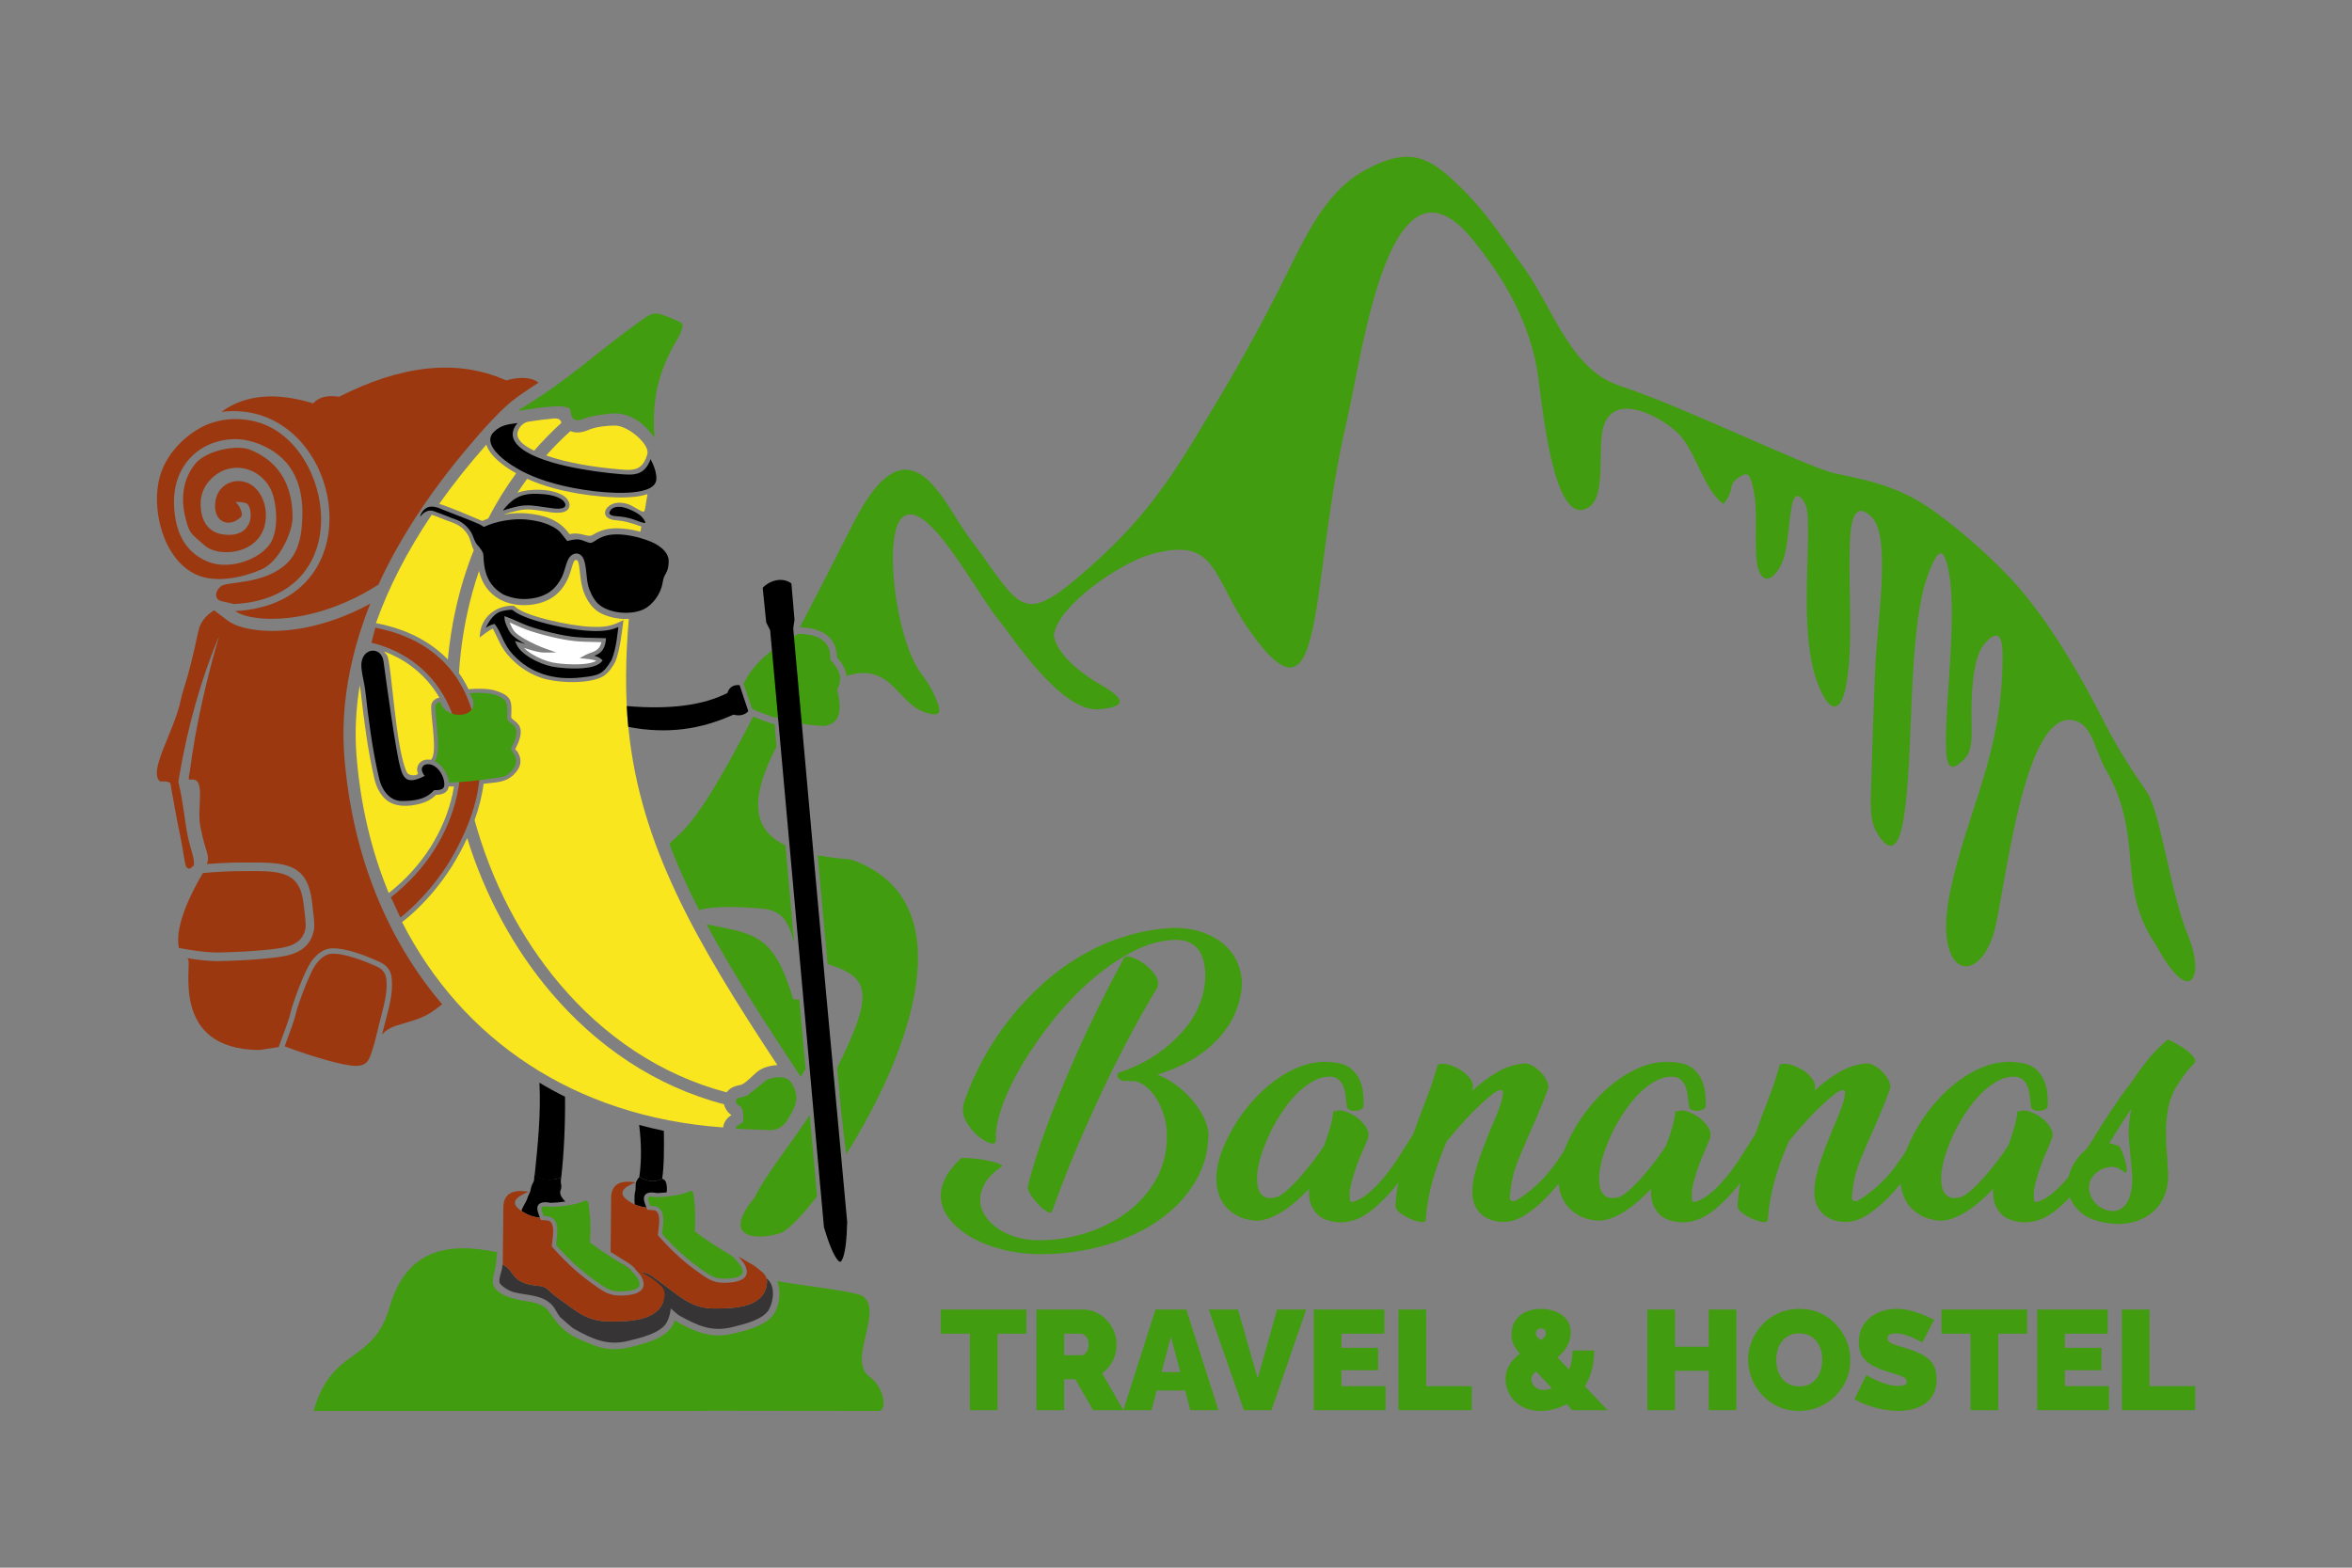 <svg width="1194" height="796" viewBox="0 0 1194 796" fill="none" xmlns="http://www.w3.org/2000/svg">
<rect x="0" y="0" width="1194" height="796" fill="#808080" stroke="none"/>
<path fill-rule="evenodd" clip-rule="evenodd" d="M394.417 650.501C408.846 652.996 434.917 655.74 438.181 658.235C448.452 666.156 430.073 690.772 441.3 698.901C449.179 704.598 450.427 716.407 446.123 716.407L358.242 716.303L358.2 716.407H159.193C168.507 683.599 189.402 692.768 197.76 663.744C206.346 633.972 227.802 630.646 252.418 635.823C252.002 638.879 251.877 642.642 251.087 645.469C250.526 647.465 249.944 649.524 250.297 651.686C251.233 657.486 261.358 659.753 266.015 660.48C270.901 661.229 275.849 662.019 278.552 665.844C281.629 670.231 284.934 674.93 289.758 677.612C289.758 678.443 302.211 683.474 303.854 683.932C310.112 685.637 314.997 685.263 321.193 683.703C327.638 682.102 338.054 679.504 341.547 672.767C341.942 672.019 342.275 671.229 342.566 670.418C346.474 672.975 352.441 675.782 356.911 676.988C362.961 678.651 367.722 678.298 373.731 676.78C379.968 675.221 390.072 672.705 393.461 666.177C395.789 661.665 396.663 655.22 394.417 650.501Z" fill="#419C10"/>
<path d="M521.073 677.175H506.395V716.032H492.361V677.175H477.6V664.929H521.073V677.175ZM526.187 716.032V664.929H549.66C552.155 664.929 554.442 665.428 556.562 666.447C558.683 667.445 560.492 668.796 562.03 670.501C563.569 672.206 564.754 674.119 565.586 676.239C566.438 678.339 566.854 680.481 566.854 682.643C566.854 684.597 566.563 686.51 566.001 688.319C565.419 690.148 564.567 691.812 563.465 693.329C562.363 694.847 561.053 696.136 559.515 697.259L570.305 716.032H554.899L545.918 700.336H540.221V716.032H526.187ZM540.221 688.111H549.078C549.66 688.111 550.2 687.903 550.741 687.466C551.261 687.03 551.697 686.406 552.072 685.595C552.425 684.764 552.612 683.786 552.612 682.643C552.612 681.437 552.404 680.439 551.988 679.649C551.593 678.859 551.074 678.256 550.471 677.819C549.889 677.383 549.286 677.175 548.724 677.175H540.221V688.111ZM586.584 664.929H602.26L618.539 716.032H604.277L601.636 706.032H587.208L584.567 716.032H570.243L586.584 664.929ZM599.183 696.677L594.422 678.672L589.682 696.677H599.183ZM628.477 664.929L638.477 699.837L648.332 664.929H663.093L645.463 716.032H631.491L613.632 664.929H628.477ZM703.406 703.808V716.032H666.981V664.929H702.741V677.175H681.014V684.369H699.58V695.741H681.014V703.808H703.406ZM709.955 716.032V664.929H723.989V703.808H747.17V716.032H709.955ZM798.19 716.032L775.445 691.666C773.428 689.525 771.828 687.695 770.622 686.177C769.416 684.66 768.584 683.246 768.064 681.915C767.565 680.585 767.316 679.15 767.316 677.57C767.316 674.826 767.96 672.497 769.249 670.543C770.559 668.609 772.347 667.112 774.613 666.094C776.9 665.075 779.458 664.576 782.285 664.576C784.78 664.576 787.171 664.992 789.458 665.823C791.724 666.655 793.616 667.944 795.092 669.732C796.589 671.499 797.337 673.828 797.337 676.718C797.337 679.046 796.818 681.188 795.778 683.121C794.759 685.075 793.325 686.843 791.537 688.464C789.728 690.065 787.691 691.541 785.383 692.872C783.844 693.766 782.472 694.577 781.246 695.367C780.019 696.136 779.063 696.905 778.397 697.674C777.732 698.465 777.399 699.317 777.399 700.252C777.399 700.918 777.586 701.666 778.002 702.539C778.418 703.413 779.083 704.161 780.019 704.785C780.955 705.429 782.181 705.741 783.72 705.741C785.3 705.741 786.963 705.325 788.647 704.473C790.352 703.641 791.953 702.394 793.408 700.71C794.863 699.026 796.048 696.947 796.942 694.452C797.816 691.957 798.273 689.046 798.273 685.741H809.271C809.23 690.959 808.419 695.512 806.839 699.379C805.238 703.226 803.138 706.427 800.539 708.943C797.92 711.459 795.03 713.33 791.87 714.556C788.689 715.783 785.508 716.407 782.285 716.407C778.356 716.407 775.05 715.596 772.347 714.016C769.665 712.415 767.649 710.398 766.297 707.945C764.967 705.471 764.301 702.934 764.301 700.336C764.301 697.591 764.925 695.18 766.193 693.142C767.461 691.105 769.042 689.337 770.913 687.82C772.784 686.302 774.613 684.992 776.381 683.911C778.439 682.643 780.081 681.666 781.308 680.959C782.535 680.273 783.429 679.608 783.969 679.025C784.53 678.443 784.801 677.757 784.801 676.967C784.801 676.156 784.572 675.553 784.115 675.138C783.657 674.722 783.054 674.514 782.285 674.514C781.765 674.514 781.287 674.618 780.892 674.846C780.476 675.096 780.165 675.387 779.977 675.761C779.79 676.156 779.686 676.593 779.686 677.113C779.686 677.716 779.894 678.256 780.31 678.755C780.705 679.254 781.391 679.899 782.368 680.709C783.325 681.541 784.614 682.809 786.235 684.556L816.111 716.032H798.19ZM881.477 664.929V716.032H867.443V696.032H850.312V716.032H836.278V664.929H850.312V683.786H867.443V664.929H881.477ZM913.286 716.407C909.398 716.407 905.864 715.658 902.704 714.203C899.544 712.727 896.82 710.772 894.533 708.298C892.267 705.824 890.5 703.038 889.273 699.941C888.067 696.864 887.444 693.641 887.444 690.335C887.444 686.926 888.088 683.703 889.398 680.626C890.687 677.549 892.496 674.805 894.824 672.372C897.153 669.961 899.918 668.048 903.099 666.655C906.301 665.262 909.793 664.576 913.577 664.576C917.465 664.576 920.979 665.304 924.16 666.759C927.32 668.235 930.043 670.21 932.289 672.705C934.534 675.2 936.281 677.986 937.507 681.084C938.734 684.181 939.337 687.362 939.337 690.626C939.337 693.995 938.713 697.196 937.445 700.273C936.156 703.35 934.368 706.095 932.039 708.506C929.711 710.939 926.966 712.852 923.785 714.265C920.625 715.679 917.133 716.407 913.286 716.407ZM901.706 690.481C901.706 692.207 901.935 693.87 902.413 695.491C902.891 697.092 903.619 698.527 904.575 699.795C905.531 701.084 906.758 702.082 908.213 702.83C909.669 703.579 911.415 703.953 913.432 703.953C915.448 703.953 917.195 703.558 918.692 702.789C920.168 702.02 921.395 700.98 922.33 699.67C923.266 698.34 923.952 696.884 924.409 695.263C924.867 693.662 925.095 692.019 925.095 690.335C925.095 688.61 924.846 686.947 924.368 685.366C923.889 683.786 923.162 682.373 922.205 681.084C921.249 679.815 920.022 678.817 918.546 678.111C917.049 677.383 915.324 677.029 913.349 677.029C911.353 677.029 909.606 677.404 908.13 678.173C906.675 678.942 905.469 679.961 904.513 681.229C903.535 682.497 902.829 683.953 902.392 685.554C901.935 687.154 901.706 688.797 901.706 690.481ZM975.845 681.707C975.845 681.707 975.429 681.458 974.618 680.98C973.787 680.502 972.726 679.961 971.375 679.358C970.024 678.755 968.568 678.215 966.988 677.736C965.408 677.258 963.849 677.029 962.31 677.029C961.104 677.029 960.127 677.217 959.358 677.591C958.589 677.965 958.194 678.63 958.194 679.524C958.194 680.377 958.589 681.063 959.358 681.603C960.127 682.102 961.208 682.581 962.622 683.017C964.036 683.433 965.741 683.973 967.695 684.576C970.876 685.533 973.6 686.635 975.907 687.861C978.215 689.109 979.982 690.689 981.23 692.602C982.477 694.535 983.101 697.092 983.101 700.273C983.101 703.329 982.56 705.866 981.458 707.945C980.336 710.024 978.86 711.666 976.988 712.914C975.117 714.141 973.038 715.035 970.73 715.575C968.423 716.116 966.073 716.407 963.662 716.407C961.229 716.407 958.672 716.136 956.011 715.637C953.35 715.138 950.772 714.432 948.277 713.558C945.782 712.664 943.495 711.625 941.437 710.419L947.466 698.111C947.466 698.111 947.965 698.402 948.921 698.984C949.878 699.546 951.146 700.211 952.726 700.918C954.306 701.645 956.073 702.29 958.027 702.872C959.961 703.433 961.915 703.725 963.89 703.725C965.429 703.725 966.489 703.537 967.092 703.142C967.695 702.747 967.986 702.248 967.986 701.604C967.986 700.606 967.466 699.837 966.406 699.275C965.346 698.735 963.974 698.194 962.269 697.716C960.564 697.196 958.672 696.614 956.614 695.949C953.641 694.951 951.187 693.828 949.275 692.56C947.362 691.292 945.948 689.795 945.033 688.048C944.119 686.302 943.661 684.202 943.661 681.728C943.661 677.965 944.555 674.826 946.322 672.289C948.09 669.774 950.439 667.84 953.35 666.53C956.239 665.241 959.379 664.576 962.726 664.576C965.221 664.576 967.633 664.867 969.961 665.47C972.29 666.073 974.473 666.801 976.51 667.674C978.569 668.526 980.336 669.337 981.874 670.106L975.845 681.707ZM1029.09 677.175H1014.41V716.032H1000.38V677.175H985.617V664.929H1029.09V677.175ZM1070.63 703.808V716.032H1034.2V664.929H1069.98V677.175H1048.24V684.369H1066.82V695.741H1048.24V703.808H1070.63ZM1077.18 716.032V664.929H1091.21V703.808H1114.39V716.032H1077.18Z" fill="#419C10"/>
<path d="M592.364 576.299C592.364 572.661 591.802 569.147 590.68 565.738C589.557 562.307 588.143 559.355 586.438 556.839C584.734 554.345 582.8 552.369 580.679 550.935C578.538 549.48 576.459 548.814 574.421 548.918C573.902 549.043 573.195 548.981 572.342 548.773C572.031 548.877 571.594 548.918 571.074 548.918C570.326 548.918 569.619 548.731 568.995 548.357C568.351 547.983 567.872 547.567 567.54 547.089C567.228 546.611 567.124 546.132 567.228 545.654C567.332 545.155 567.706 544.76 568.351 544.448C570.7 543.804 573.881 542.556 577.873 540.685C581.864 538.814 585.981 536.319 590.201 533.159C594.401 530.02 598.351 526.194 602.031 521.724C605.711 517.233 608.476 512.057 610.285 506.194C610.805 504.385 611.221 502.535 611.491 500.663C611.74 498.813 611.886 496.963 611.886 495.154C611.886 492.805 611.616 490.518 611.075 488.272C610.555 486.027 609.703 484.073 608.518 482.43C607.354 480.767 605.753 479.457 603.715 478.501C601.699 477.544 599.245 477.129 596.355 477.232C589.204 477.44 581.948 479.499 574.588 483.386C567.228 487.274 560.138 492.243 553.298 498.273C546.479 504.302 540.096 511.059 534.171 518.522C528.266 525.986 523.11 533.429 518.744 540.852C514.358 548.253 510.99 555.301 508.661 561.975C506.312 568.648 505.293 574.158 505.605 578.524C505.709 580.25 504.919 580.915 503.214 580.541C501.509 580.166 499.576 579.168 497.455 577.568C495.314 575.967 493.338 573.867 491.53 571.247C489.721 568.648 488.806 565.946 488.806 563.181C488.806 561.995 489.118 560.499 489.762 558.69C492.216 551.642 495.334 544.656 499.139 537.733C502.923 530.789 507.31 524.115 512.341 517.712C517.351 511.308 522.903 505.362 528.973 499.873C535.065 494.385 541.614 489.54 548.662 485.382C555.71 481.224 563.174 477.919 571.074 475.465C578.975 472.991 587.187 471.577 595.711 471.141H595.877C601.428 471.141 606.356 471.91 610.68 473.469C615.005 475.008 618.622 477.087 621.574 479.707C624.506 482.326 626.71 485.299 628.207 488.73C629.703 492.139 630.452 495.715 630.452 499.437C630.452 500.414 630.39 501.37 630.286 502.327C630.182 503.283 630.015 504.239 629.807 505.217C628.747 510.872 626.793 515.841 623.965 520.227C621.138 524.593 617.811 528.44 613.965 531.745C610.119 535.051 605.898 537.858 601.324 540.145C596.73 542.411 592.135 544.261 587.561 545.654C590.659 546.818 593.673 548.482 596.605 550.602C599.536 552.744 602.198 555.135 604.588 557.817C607 560.478 608.996 563.326 610.597 566.361C612.198 569.376 613.154 572.391 613.487 575.385C613.487 584.345 611.241 592.599 606.751 600.084C602.281 607.61 596.127 614.117 588.268 619.606C580.43 625.074 571.22 629.357 560.658 632.392C550.097 635.428 538.787 636.904 526.728 636.8C520.325 636.675 514.191 635.864 508.328 634.305C502.465 632.766 497.226 630.646 492.652 627.985C488.058 625.323 484.398 622.163 481.675 618.546C478.972 614.928 477.6 611.02 477.6 606.861C477.6 604.096 478.369 601.165 479.929 598.067C481.467 594.969 484.066 591.705 487.683 588.295H487.372C487.579 587.984 488.785 587.88 490.968 587.984C493.151 588.088 495.521 588.316 498.079 588.69C500.657 589.065 503.027 589.585 505.21 590.208C507.393 590.853 508.599 591.497 508.807 592.142C504.752 594.803 501.883 597.61 500.178 600.541C498.453 603.473 497.6 606.383 497.6 609.273C497.6 612.038 498.411 614.679 500.012 617.194C501.613 619.689 503.775 621.872 506.499 623.743C509.202 625.615 512.362 627.091 515.938 628.151C519.514 629.211 523.318 629.752 527.373 629.752C535.585 629.752 543.651 628.504 551.552 625.989C559.432 623.473 566.417 619.897 572.509 615.261C578.6 610.624 583.445 605.032 587.083 598.462C590.7 591.892 592.468 584.512 592.364 576.299ZM570.908 486.193C571.344 485.445 572.592 485.424 574.671 486.11C576.75 486.796 578.85 487.919 580.991 489.478C583.133 491.017 584.941 492.888 586.438 495.071C587.935 497.254 588.31 499.374 587.561 501.391C582.114 510.352 576.896 519.645 571.864 529.25C566.854 538.835 562.072 548.523 557.54 558.295C553.007 568.046 548.766 577.713 544.816 587.256C540.866 596.799 537.29 606.071 534.088 615.032C533.672 615.885 532.757 615.905 531.385 615.094C529.992 614.304 528.558 613.099 527.061 611.498C525.564 609.897 524.254 608.234 523.131 606.466C522.009 604.699 521.572 603.285 521.78 602.225C523.173 596.778 524.898 590.894 526.977 584.532C529.057 578.191 531.427 571.621 534.088 564.844C536.77 558.066 539.597 551.164 542.591 544.116C545.564 537.088 548.662 530.165 551.864 523.408C555.065 516.631 558.267 510.082 561.469 503.803C564.671 497.503 567.768 491.62 570.742 486.193H570.908ZM692.221 561.58C692.221 562.307 691.763 562.91 690.869 563.326C689.954 563.763 688.977 563.991 687.896 564.054C686.836 564.095 685.879 563.908 685.027 563.492C684.175 563.056 683.738 562.432 683.738 561.58C683.738 561.143 683.696 560.748 683.572 560.374C683.468 560 683.426 559.605 683.426 559.168C683.322 558.004 683.156 556.694 682.948 555.239C682.719 553.804 682.345 552.473 681.825 551.247C681.285 550.02 680.515 548.981 679.497 548.128C678.478 547.276 677.189 546.798 675.588 546.694C672.802 546.569 670.12 547.193 667.501 548.523C664.881 549.854 662.345 551.642 659.891 553.887C657.438 556.133 655.151 558.69 653.01 561.58C650.889 564.449 648.935 567.463 647.168 570.603C645.421 573.763 643.883 576.902 642.614 580.062C641.325 583.202 640.307 586.112 639.579 588.774C639.246 590.063 638.934 591.56 638.602 593.264C638.29 594.969 638.124 596.674 638.124 598.379C638.124 599.876 638.269 601.29 638.519 602.62C638.789 603.951 639.309 605.094 640.057 606.071C640.806 607.028 641.762 607.693 642.926 608.067C644.111 608.442 645.65 608.4 647.563 607.984C649.059 607.672 650.931 606.508 653.176 604.533C655.421 602.558 657.708 600.25 660.058 597.589C662.407 594.907 664.673 592.142 666.856 589.252C669.039 586.383 670.827 583.826 672.22 581.58C673.384 578.482 674.403 575.447 675.256 572.453C676.108 569.459 676.648 566.736 676.856 564.282H677.979C679.268 563.659 680.931 563.68 683.01 564.366C685.11 565.072 687.085 566.112 688.936 567.484C690.807 568.877 692.325 570.499 693.51 572.37C694.674 574.241 695.007 576.071 694.466 577.9C694.258 578.524 693.967 579.252 693.593 580.062C693.218 580.852 692.865 581.684 692.553 582.537C691.68 584.449 690.828 586.487 689.975 588.607C689.123 590.749 688.354 592.89 687.667 595.011C686.961 597.152 686.378 599.211 685.9 601.186C685.422 603.161 685.173 604.886 685.173 606.383C685.173 608.629 685.339 609.897 685.672 610.23H687.106C689.975 609.273 692.761 607.61 695.422 605.261C698.083 602.911 700.662 600.229 703.115 597.173C705.568 594.138 707.876 590.915 710.08 587.505C712.263 584.075 714.321 580.832 716.234 577.734C716.774 576.985 717.211 576.258 717.585 575.572C717.959 574.886 718.375 574.158 718.791 573.409C719.103 572.89 719.747 572.578 720.704 572.536C721.681 572.474 722.616 572.619 723.51 572.931C724.425 573.243 725.132 573.68 725.673 574.22C726.213 574.74 726.255 575.385 725.839 576.133C725.194 577.089 724.571 578.087 723.989 579.085C723.406 580.104 722.803 581.144 722.159 582.225C718.853 587.651 715.215 593.119 711.265 598.628C707.314 604.117 702.741 609.107 697.501 613.577C696.753 614.221 695.797 614.97 694.632 615.822C693.447 616.675 692.117 617.485 690.62 618.234C689.123 618.982 687.46 619.585 685.588 620.063C683.717 620.542 681.659 620.729 679.414 620.625C674.195 620.209 670.411 618.608 668.062 615.822C665.713 613.057 664.528 609.751 664.528 605.905V603.66C662.511 605.801 660.411 607.818 658.207 609.751C656.024 611.664 653.779 613.369 651.492 614.866C649.205 616.363 646.876 617.569 644.527 618.463C642.178 619.377 639.828 619.835 637.479 619.835C633.654 619.502 630.41 618.608 627.812 617.111C625.192 615.614 623.134 613.889 621.637 611.914C620.14 609.938 619.079 607.797 618.435 605.51C617.811 603.202 617.479 600.999 617.479 598.857C617.479 598.005 617.499 597.152 617.562 596.3C617.624 595.447 617.687 594.699 617.811 594.054C618.227 590.645 619.267 586.903 620.93 582.848C622.572 578.794 624.651 574.74 627.167 570.686C629.683 566.632 632.614 562.723 635.961 558.939C639.33 555.135 642.989 551.787 646.939 548.856C650.889 545.904 655.006 543.554 659.33 541.808C663.654 540.041 668.104 539.167 672.698 539.167C675.588 539.167 678.291 539.479 680.869 540.124C683.197 540.768 685.152 541.829 686.711 543.326C688.25 544.822 689.455 546.548 690.308 548.523C691.16 550.498 691.722 552.598 691.992 554.844C692.241 557.089 692.325 559.334 692.221 561.58ZM798.98 590.063C797.483 592.412 795.446 595.323 792.888 598.774C790.331 602.246 787.462 605.572 784.26 608.774C781.059 611.976 777.67 614.741 774.094 617.028C770.518 619.315 766.921 620.458 763.283 620.458C761.162 620.458 759.124 620.147 757.212 619.502C755.278 618.858 753.573 617.901 752.076 616.633C750.58 615.344 749.415 613.702 748.563 611.664C747.71 609.627 747.336 607.236 747.44 604.47C747.544 601.789 747.918 599.127 748.563 596.466C749.207 593.784 750.06 590.936 751.12 587.9C752.18 584.865 753.449 581.518 754.883 577.9C756.318 574.262 758.002 570.208 759.915 565.738C760.788 563.596 761.495 561.6 762.077 559.729C762.68 557.858 762.971 556.174 762.971 554.677C762.971 553.617 762.305 553.263 760.975 553.638C759.623 554.012 757.42 555.592 754.322 558.378C750.58 561.684 747.17 565.01 744.072 568.378C740.995 571.725 737.793 575.447 734.467 579.501C731.702 585.78 729.352 592.246 727.44 598.857C725.506 605.468 724.28 612.309 723.76 619.336C723.656 620.313 722.803 620.687 721.203 620.458C719.602 620.251 717.876 619.752 716.067 618.941C714.259 618.151 712.554 617.153 710.953 615.988C709.352 614.803 708.5 613.702 708.396 612.62C708.811 604.616 710.329 596.695 712.949 588.857C715.568 581.019 718.375 573.098 721.348 565.093C722.845 561.351 724.321 557.505 725.756 553.575C727.19 549.625 728.562 545.301 729.831 540.602C731.12 539.957 732.887 539.937 735.111 540.519C737.357 541.101 739.498 542.037 741.515 543.326C743.552 544.594 745.195 546.153 746.484 547.962C747.752 549.771 748.085 551.6 747.44 553.409H747.607C747.607 553.617 747.544 553.783 747.44 553.887C751.39 550.145 755.611 546.985 760.081 544.365C764.572 541.745 769.27 540.29 774.177 539.957C775.445 539.957 776.838 540.415 778.335 541.33C779.832 542.224 781.183 543.346 782.41 544.677C783.637 546.028 784.593 547.442 785.3 548.918C785.986 550.415 786.173 551.746 785.861 552.931C784.032 557.837 782.202 562.453 780.331 566.777C778.46 571.102 776.838 574.802 775.445 577.9C774.281 580.665 773.179 583.223 772.16 585.572C771.162 587.921 770.247 590.25 769.457 592.537C768.647 594.824 768.002 597.215 767.524 599.668C767.046 602.121 766.692 604.845 766.484 607.818C766.38 608.358 766.505 608.899 766.879 609.419C767.254 609.959 768.023 610.063 769.208 609.751C771.973 608.358 775.445 605.822 779.603 602.142C783.761 598.462 787.982 593.41 792.244 587.027C794.281 584.033 796.194 580.998 798.024 577.9L800.581 573.409C800.893 572.89 801.516 572.578 802.41 572.536C803.325 572.474 804.198 572.619 805.051 572.931C805.903 573.243 806.61 573.68 807.13 574.22C807.67 574.74 807.733 575.385 807.296 576.133L798.98 590.063ZM865.884 561.58C865.884 562.307 865.426 562.91 864.512 563.326C863.597 563.763 862.62 563.991 861.559 564.054C860.478 564.095 859.522 563.908 858.67 563.492C857.817 563.056 857.401 562.432 857.401 561.58C857.401 561.143 857.339 560.748 857.235 560.374C857.131 560 857.069 559.605 857.069 559.168C856.965 558.004 856.798 556.694 856.591 555.239C856.383 553.804 856.008 552.473 855.468 551.247C854.948 550.02 854.158 548.981 853.16 548.128C852.141 547.276 850.832 546.798 849.231 546.694C846.466 546.569 843.763 547.193 841.143 548.523C838.523 549.854 836.008 551.642 833.555 553.887C831.081 556.133 828.794 558.69 826.673 561.58C824.531 564.449 822.577 567.463 820.831 570.603C819.064 573.763 817.546 576.902 816.257 580.062C814.989 583.202 813.97 586.112 813.221 588.774C812.91 590.063 812.577 591.56 812.265 593.264C811.932 594.969 811.787 596.674 811.787 598.379C811.787 599.876 811.912 601.29 812.182 602.62C812.452 603.951 812.951 605.094 813.7 606.071C814.448 607.028 815.404 607.693 816.589 608.067C817.754 608.442 819.292 608.4 821.226 607.984C822.723 607.672 824.573 606.508 826.818 604.533C829.064 602.558 831.351 600.25 833.7 597.589C836.049 594.907 838.316 592.142 840.499 589.252C842.702 586.383 844.49 583.826 845.863 581.58C847.048 578.482 848.046 575.447 848.919 572.453C849.771 569.459 850.291 566.736 850.52 564.282H851.622C852.911 563.659 854.595 563.68 856.674 564.366C858.753 565.072 860.728 566.112 862.599 567.484C864.47 568.877 865.988 570.499 867.152 572.37C868.337 574.241 868.649 576.071 868.108 577.9C867.901 578.524 867.609 579.252 867.235 580.062C866.861 580.852 866.508 581.684 866.196 582.537C865.343 584.449 864.491 586.487 863.638 588.607C862.786 590.749 862.017 592.89 861.31 595.011C860.624 597.152 860.042 599.211 859.543 601.186C859.065 603.161 858.836 604.886 858.836 606.383C858.836 608.629 859.002 609.897 859.314 610.23H860.749C863.638 609.273 866.404 607.61 869.086 605.261C871.747 602.911 874.304 600.229 876.757 597.173C879.211 594.138 881.539 590.915 883.722 587.505C885.905 584.075 887.963 580.832 889.876 577.734C890.417 576.985 890.874 576.258 891.248 575.572C891.622 574.886 892.018 574.158 892.433 573.409C892.766 572.89 893.41 572.578 894.367 572.536C895.323 572.474 896.259 572.619 897.174 572.931C898.068 573.243 898.795 573.68 899.315 574.22C899.856 574.74 899.918 575.385 899.481 576.133C898.837 577.089 898.234 578.087 897.652 579.085C897.049 580.104 896.446 581.144 895.801 582.225C892.496 587.651 888.857 593.119 884.928 598.628C880.978 604.117 876.383 609.107 871.165 613.577C870.416 614.221 869.439 614.97 868.275 615.822C867.111 616.675 865.759 617.485 864.283 618.234C862.786 618.982 861.102 619.585 859.231 620.063C857.36 620.542 855.301 620.729 853.077 620.625C847.838 620.209 844.054 618.608 841.704 615.822C839.355 613.057 838.191 609.751 838.191 605.905V603.66C836.153 605.801 834.054 607.818 831.871 609.751C829.688 611.664 827.442 613.369 825.134 614.866C822.847 616.363 820.519 617.569 818.19 618.463C815.841 619.377 813.492 619.835 811.142 619.835C807.296 619.502 804.074 618.608 801.454 617.111C798.834 615.614 796.797 613.889 795.3 611.914C793.803 609.938 792.743 607.797 792.098 605.51C791.454 603.202 791.142 600.999 791.142 598.857C791.142 598.005 791.163 597.152 791.204 596.3C791.267 595.447 791.35 594.699 791.454 594.054C791.87 590.645 792.909 586.903 794.572 582.848C796.236 578.794 798.315 574.74 800.809 570.686C803.325 566.632 806.257 562.723 809.625 558.939C812.972 555.135 816.631 551.787 820.581 548.856C824.531 545.904 828.669 543.554 832.993 541.808C837.297 540.041 841.767 539.167 846.341 539.167C849.231 539.167 851.954 539.479 854.511 540.124C856.861 540.768 858.815 541.829 860.354 543.326C861.892 544.822 863.098 546.548 863.95 548.523C864.803 550.498 865.364 552.598 865.634 554.844C865.905 557.089 865.988 559.334 865.884 561.58ZM972.622 590.063C971.126 592.412 969.109 595.323 966.552 598.774C963.974 602.246 961.104 605.572 957.903 608.774C954.701 611.976 951.312 614.741 947.736 617.028C944.16 619.315 940.563 620.458 936.925 620.458C934.804 620.458 932.767 620.147 930.854 619.502C928.942 618.858 927.216 617.901 925.74 616.633C924.243 615.344 923.058 613.702 922.205 611.664C921.353 609.627 920.979 607.236 921.083 604.47C921.207 601.789 921.561 599.127 922.205 596.466C922.85 593.784 923.702 590.936 924.763 587.9C925.844 584.865 927.091 581.518 928.526 577.9C929.981 574.262 931.644 570.208 933.578 565.738C934.43 563.596 935.158 561.6 935.74 559.729C936.322 557.858 936.613 556.174 936.613 554.677C936.613 553.617 935.948 553.263 934.617 553.638C933.287 554.012 931.062 555.592 927.964 558.378C924.243 561.684 920.833 565.01 917.735 568.378C914.638 571.725 911.436 575.447 908.13 579.501C905.344 585.78 902.995 592.246 901.082 598.857C899.169 605.468 897.943 612.309 897.402 619.336C897.298 620.313 896.446 620.687 894.845 620.458C893.244 620.251 891.539 619.752 889.731 618.941C887.901 618.151 886.196 617.153 884.595 615.988C882.994 614.803 882.142 613.702 882.038 612.62C882.475 604.616 883.992 596.695 886.591 588.857C889.211 581.019 892.018 573.098 895.011 565.093C896.487 561.351 897.964 557.505 899.398 553.575C900.854 549.625 902.205 545.301 903.494 540.602C904.762 539.957 906.529 539.937 908.775 540.519C910.999 541.101 913.141 542.037 915.178 543.326C917.195 544.594 918.858 546.153 920.126 547.962C921.415 549.771 921.727 551.6 921.083 553.409H921.249C921.249 553.617 921.207 553.783 921.083 553.887C925.033 550.145 929.253 546.985 933.744 544.365C938.214 541.745 942.913 540.29 947.819 539.957C949.108 539.957 950.481 540.415 951.977 541.33C953.474 542.224 954.826 543.346 956.052 544.677C957.279 546.028 958.256 547.442 958.942 548.918C959.628 550.415 959.815 551.746 959.504 552.931C957.695 557.837 955.844 562.453 953.973 566.777C952.123 571.102 950.481 574.802 949.108 577.9C947.923 580.665 946.821 583.223 945.823 585.572C944.805 587.921 943.89 590.25 943.1 592.537C942.289 594.824 941.665 597.215 941.166 599.668C940.688 602.121 940.356 604.845 940.127 607.818C940.023 608.358 940.168 608.899 940.543 609.419C940.917 609.959 941.686 610.063 942.85 609.751C945.636 608.358 949.108 605.822 953.266 602.142C957.425 598.462 961.645 593.41 965.907 587.027C967.924 584.033 969.857 580.998 971.666 577.9L974.223 573.409C974.556 572.89 975.159 572.578 976.074 572.536C976.968 572.474 977.862 572.619 978.714 572.931C979.566 573.243 980.253 573.68 980.793 574.22C981.313 574.74 981.375 575.385 980.939 576.133L972.622 590.063ZM1039.53 561.58C1039.53 562.307 1039.07 562.91 1038.15 563.326C1037.26 563.763 1036.26 563.991 1035.2 564.054C1034.14 564.095 1033.19 563.908 1032.31 563.492C1031.46 563.056 1031.04 562.432 1031.04 561.58C1031.04 561.143 1030.98 560.748 1030.88 560.374C1030.77 560 1030.73 559.605 1030.73 559.168C1030.61 558.004 1030.46 556.694 1030.23 555.239C1030.03 553.804 1029.65 552.473 1029.13 551.247C1028.59 550.02 1027.82 548.981 1026.8 548.128C1025.78 547.276 1024.47 546.798 1022.87 546.694C1020.11 546.569 1017.41 547.193 1014.81 548.523C1012.19 549.854 1009.65 551.642 1007.2 553.887C1004.74 556.133 1002.46 558.69 1000.32 561.58C998.174 564.449 996.24 567.463 994.473 570.603C992.706 573.763 991.188 576.902 989.899 580.062C988.631 583.202 987.612 586.112 986.864 588.774C986.552 590.063 986.219 591.56 985.908 593.264C985.596 594.969 985.429 596.674 985.429 598.379C985.429 599.876 985.554 601.29 985.824 602.62C986.095 603.951 986.594 605.094 987.342 606.071C988.091 607.028 989.047 607.693 990.232 608.067C991.396 608.442 992.956 608.4 994.868 607.984C996.365 607.672 998.236 606.508 1000.48 604.533C1002.71 602.558 1005.01 600.25 1007.36 597.589C1009.69 594.907 1011.98 592.142 1014.16 589.252C1016.34 586.383 1018.13 583.826 1019.53 581.58C1020.69 578.482 1021.71 575.447 1022.56 572.453C1023.41 569.459 1023.95 566.736 1024.16 564.282H1025.28C1026.55 563.659 1028.24 563.68 1030.32 564.366C1032.4 565.072 1034.37 566.112 1036.24 567.484C1038.11 568.877 1039.63 570.499 1040.79 572.37C1041.98 574.241 1042.29 576.071 1041.77 577.9C1041.54 578.524 1041.25 579.252 1040.88 580.062C1040.5 580.852 1040.17 581.684 1039.84 582.537C1038.99 584.449 1038.13 586.487 1037.28 588.607C1036.43 590.749 1035.66 592.89 1034.97 595.011C1034.27 597.152 1033.68 599.211 1033.21 601.186C1032.73 603.161 1032.48 604.886 1032.48 606.383C1032.48 608.629 1032.64 609.897 1032.96 610.23H1034.41C1037.28 609.273 1040.07 607.61 1042.73 605.261C1045.39 602.911 1047.95 600.229 1050.4 597.173C1052.85 594.138 1055.18 590.915 1057.36 587.505C1059.55 584.075 1061.61 580.832 1063.54 577.734C1064.06 576.985 1064.52 576.258 1064.89 575.572C1065.27 574.886 1065.66 574.158 1066.1 573.409C1066.41 572.89 1067.05 572.578 1068.01 572.536C1068.97 572.474 1069.9 572.619 1070.82 572.931C1071.71 573.243 1072.44 573.68 1072.98 574.22C1073.5 574.74 1073.56 575.385 1073.12 576.133C1072.5 577.089 1071.88 578.087 1071.29 579.085C1070.71 580.104 1070.09 581.144 1069.44 582.225C1066.14 587.651 1062.52 593.119 1058.57 598.628C1054.62 604.117 1050.03 609.107 1044.81 613.577C1044.06 614.221 1043.1 614.97 1041.92 615.822C1040.75 616.675 1039.42 617.485 1037.93 618.234C1036.43 618.982 1034.74 619.585 1032.87 620.063C1031.02 620.542 1028.96 620.729 1026.72 620.625C1021.5 620.209 1017.7 618.608 1015.35 615.822C1013.02 613.057 1011.83 609.751 1011.83 605.905V603.66C1009.82 605.801 1007.7 607.818 1005.51 609.751C1003.33 611.664 1001.08 613.369 998.798 614.866C996.49 616.363 994.182 617.569 991.833 618.463C989.484 619.377 987.134 619.835 984.785 619.835C980.939 619.502 977.716 618.608 975.096 617.111C972.498 615.614 970.439 613.889 968.942 611.914C967.446 609.938 966.385 607.797 965.741 605.51C965.096 603.202 964.784 600.999 964.784 598.857C964.784 598.005 964.805 597.152 964.868 596.3C964.909 595.447 964.992 594.699 965.096 594.054C965.533 590.645 966.572 586.903 968.215 582.848C969.878 578.794 971.957 574.74 974.473 570.686C976.968 566.632 979.899 562.723 983.267 558.939C986.635 555.135 990.274 551.787 994.224 548.856C998.174 545.904 1002.31 543.554 1006.64 541.808C1010.96 540.041 1015.41 539.167 1020 539.167C1022.87 539.167 1025.6 539.479 1028.15 540.124C1030.5 540.768 1032.46 541.829 1034 543.326C1035.56 544.822 1036.74 546.548 1037.61 548.523C1038.47 550.498 1039.03 552.598 1039.28 554.844C1039.55 557.089 1039.63 559.334 1039.53 561.58ZM1049.61 601.892C1049.61 598.483 1050.52 595.094 1052.33 591.747C1054.14 588.379 1056.43 585.634 1059.21 583.493C1059.86 582.433 1060.57 581.331 1061.38 580.208C1062.17 579.085 1062.83 578.004 1063.37 576.944C1066.14 572.453 1069.01 568.004 1071.94 563.576C1074.87 559.147 1078.05 554.677 1081.46 550.207C1082.11 549.355 1082.69 548.544 1083.21 547.796C1083.75 547.068 1084.29 546.257 1084.81 545.405C1086.53 542.951 1088.51 540.332 1090.73 537.567C1092.98 534.781 1096.24 531.537 1100.51 527.795C1101.77 528.336 1103.37 529.126 1105.31 530.207C1107.22 531.267 1108.97 532.411 1110.51 533.637C1112.04 534.864 1113.21 536.09 1113.96 537.317C1114.68 538.544 1114.54 539.542 1113.46 540.29H1113.62C1112.13 541.662 1110.98 542.889 1110.19 543.97C1109.38 545.03 1108.41 546.423 1107.22 548.128L1105.31 550.997C1103.06 554.532 1101.54 558.316 1100.73 562.37C1099.94 566.424 1099.55 570.54 1099.55 574.699C1099.55 576.819 1099.59 578.961 1099.69 581.102C1099.82 583.223 1099.96 585.364 1100.17 587.505L1100.67 596.134C1100.78 599.98 1100.17 603.535 1098.9 606.778C1097.62 610.042 1095.74 612.787 1093.29 615.032C1090.84 617.257 1087.91 618.941 1084.5 620.063C1081.09 621.186 1077.41 621.643 1073.46 621.436C1065.24 620.791 1059.21 618.567 1055.37 614.783C1051.52 610.999 1049.61 606.695 1049.61 601.892ZM1080.65 574.844C1080.65 572.931 1080.75 570.977 1080.98 569.002C1081.19 567.048 1081.56 564.989 1082.11 562.848C1080.61 564.989 1079.11 567.235 1077.61 569.563C1076.12 571.913 1074.68 574.22 1073.29 576.445L1070.73 580.457C1072.54 580.769 1074.25 581.31 1075.85 582.058C1076.18 582.37 1076.6 583.181 1077.14 584.449C1077.68 585.738 1078.18 587.131 1078.65 588.607C1079.13 590.104 1079.46 591.518 1079.61 592.849C1079.78 594.2 1079.59 595.136 1079.05 595.655C1076.49 593.535 1074.25 592.454 1072.33 592.454C1070.94 592.454 1069.53 592.724 1068.09 593.264C1066.66 593.784 1065.37 594.512 1064.25 595.427C1063.12 596.321 1062.23 597.423 1061.52 598.691C1060.84 599.98 1060.48 601.414 1060.48 603.015C1060.48 603.992 1060.63 604.949 1060.9 605.905C1061.15 606.861 1061.5 607.714 1061.94 608.462C1063.21 610.604 1064.77 612.163 1066.57 613.182C1068.38 614.2 1070.05 614.762 1071.52 614.866C1073.46 615.074 1075.1 614.762 1076.49 613.909C1077.88 613.057 1079.01 611.914 1079.86 610.458C1080.71 609.024 1081.36 607.319 1081.77 605.344C1082.21 603.369 1082.42 601.31 1082.42 599.19C1082.42 597.36 1082.33 595.51 1082.17 593.576C1082.02 591.664 1081.84 589.73 1081.63 587.817C1081.4 585.78 1081.19 583.659 1080.98 581.414C1080.75 579.168 1080.65 576.985 1080.65 574.844Z" fill="#419C10"/>
<path fill-rule="evenodd" clip-rule="evenodd" d="M406.517 546.735C407.266 545.509 408.097 544.178 408.95 542.785L405.79 507.607C404.833 507.504 403.814 507.441 402.713 507.4C392.837 474.488 383.627 474.239 358.699 469.353C370.009 490.372 384.209 512.93 400.176 537.13L406.517 546.735ZM354.894 462.076C363.086 459.665 378.429 460.621 386.496 461.307C397.764 462.263 400.28 468.563 403.149 478.438L398.721 429.269C382.13 421.244 380.176 406.171 394.209 379.101L393.19 367.75C389.552 366.648 385.955 365.359 382.379 363.82C371.111 385.567 358.034 409.954 346.703 421.867C345.019 423.635 341.547 426.753 339.8 428.396C344.208 440.246 349.135 450.808 354.894 462.076ZM420.114 489.499C441.757 496.193 443.899 504.26 424.958 542.245L426.726 561.351C427.308 567.63 428.451 576.715 429.553 586.113C460.635 536.86 491.883 457.502 432.069 436.421C425.811 435.922 420.156 435.215 415.104 434.258L415.831 442.221C417.245 457.96 418.68 473.719 420.114 489.499ZM423.191 545.737C419.989 551.912 416.476 557.775 412.9 563.326L416.642 604.97C420.052 600.416 423.628 595.281 427.245 589.709L424.647 561.538L423.191 545.737ZM411.07 566.133C399.947 582.952 388.471 596.799 383.169 607.922C362.067 633.453 393.357 628.317 397.993 625.261C401.86 622.725 407.889 616.363 414.792 607.423L411.07 566.133ZM429.761 343.238C431.923 342.489 434.106 341.99 436.268 341.803C453.296 340.41 456.726 357.209 469.221 361.596C479.492 365.192 477.475 359.912 474.211 352.676C472.382 348.602 470.011 345.213 467.392 341.637C454.793 324.464 448.14 271.947 457.995 262.861C470.427 251.364 495.833 301.906 508.183 316.355C512.944 321.907 538.371 361.7 557.789 360.14C579.557 358.394 562.238 349.891 555.918 345.961C546.126 339.87 535.793 330.659 534.961 322.302C537.726 306.709 568.995 285.835 584.006 281.552C617.978 271.884 614.963 292.384 633.986 319.661C673.696 376.627 664.133 297.124 683.759 213.505C691.68 179.699 705.36 68.532 748.313 122.505C760.954 138.389 775.05 159.387 780.144 186.602C782.452 198.951 787.4 267.664 805.758 258.059C816.174 252.612 810.415 227.268 814.219 216.02C820.561 197.226 847.713 214.399 853.617 221.883C861.996 232.57 865.406 249.098 874.969 255.897C880.749 248.807 877.173 246.749 881.602 243.256C887.672 238.495 888.421 241.239 890.022 247.975C892.62 258.932 890.458 273.506 891.83 284.899C893.036 294.962 898.109 297.187 903.473 288.143C908.005 280.513 907.631 266.708 909.627 256.811C910.521 252.362 912.268 249.285 915.823 254.795C918.38 258.745 917.715 266.063 917.839 274.566C917.735 289.556 914.929 323.757 921.81 344.298C927.465 361.18 934.659 365.629 937.736 344.88C940.979 322.925 937.819 293.299 939.358 271.053C939.794 264.795 941.832 254.067 950.19 262.55C960.335 272.862 952.809 315.69 951.853 341.429C951.229 358.082 950.564 374.486 950.169 391.326C949.878 404.112 948.464 415.194 952.539 422.325C960.439 436.15 964.369 427.19 966.136 417.169C972.02 383.904 967.861 320.264 979.026 291.074C983.745 278.704 986.781 276.521 989.421 290.949C993.746 314.671 986.926 358.893 987.987 381.305C988.34 388.873 990.253 392.698 997.342 385.276C1002.91 379.475 1000.13 368.311 1001.02 353.134C1001.58 343.383 1002.81 332.239 1007.59 326.751C1015.7 317.457 1016.59 326.106 1016.62 332.822C1016.72 383.509 998.423 411.389 989.858 453.469C981.521 494.551 1002.91 501.329 1011.79 475.07C1017.49 458.23 1026.91 352.968 1055.39 366.731C1062.35 370.099 1064.25 382.594 1069.07 390.889C1088.78 424.82 1074.04 450.039 1094.33 479.54C1112.77 513.512 1118.84 494.364 1111.15 476.027C1101.48 452.97 1097.05 412.408 1089.67 401.846C1082.42 391.451 1075.14 380.182 1068.7 367.562C1056.14 342.947 1043.6 321.179 1027.11 300.97C1014.68 285.71 985.263 259.576 969.15 251.78C955.449 245.148 946.343 243.547 931.291 240.283C917.528 237.31 855.177 206.665 821.912 195.75C797.525 187.745 788.211 156.435 774.135 136.642C760.226 117.141 753.927 107.681 744.135 97.785C726.691 80.154 716.795 73.148 692.304 86.766C672.283 97.909 662.532 120.509 650.369 144.771C635.587 174.19 622.198 196.893 606.46 222.777C589.599 250.491 575.877 268.017 552.446 288.662C517.684 319.287 519.015 308.996 491.509 272.238C478.598 255.003 461.571 209.222 432.921 266.188C423.732 284.442 415 301.365 406.039 318.518C411.278 318.642 417.12 319.723 420.967 323.591C423.773 326.397 424.854 329.952 424.854 333.736C427.287 336.439 429.324 339.558 429.761 343.238Z" fill="#419C10"/>
<path fill-rule="evenodd" clip-rule="evenodd" d="M394.625 540.789C352.649 477.191 325.268 429.29 319.114 370.619C317.243 352.905 317.534 333.757 319.218 314.235C318.885 314.256 318.552 314.276 318.241 314.297C313.729 314.463 307.679 313.112 303.895 310.742C300.527 308.621 298.219 305.129 296.702 301.49C295.225 297.935 294.81 294.463 294.394 290.658C294.144 288.413 293.936 286.438 293.479 285.232C293.188 284.484 292.751 284.109 292.024 284.4C291.254 284.691 290.61 286.937 290.028 288.995C289.175 292.072 288.032 294.796 286.265 297.478C283.208 302.072 279.092 304.858 273.749 306.293C270.214 307.228 266.451 307.478 263 307.124C256.451 306.459 250.609 303.59 246.742 298.122C245.079 295.752 243.873 293.028 243.187 289.91C240.837 296.771 238.883 303.756 237.324 310.867C235.099 320.992 233.665 331.304 232.999 341.72C234.787 344.256 236.409 347.001 237.844 349.953C241.856 349.579 247.781 349.495 251.586 350.701C259.965 353.363 259.861 355.982 259.507 363.987C259.486 364.714 260.422 365.338 260.921 365.733C263.25 367.562 266.285 369.933 262.73 377.937C260.651 382.615 261.566 378.581 263.603 383.488C264.622 386.004 264.83 389.455 260.692 393.426C256.409 397.522 251.233 397.231 245.494 397.958C244.684 404.279 243.083 410.453 240.921 416.441C249.445 447.294 264.268 476.255 284.435 499.977C306.577 526.049 335.164 545.758 368.845 554.636C370.051 552.993 371.755 551.933 373.71 551.392C374.604 551.184 376.059 550.914 376.828 550.561C379.053 549.417 382.067 546.174 384.146 544.407C386.932 542.016 391.028 541.018 394.625 540.789ZM259.008 307.582C260.838 307.457 260.983 307.582 261.711 308.247C264.83 311.116 273.977 313.632 278.094 314.671C285.89 316.626 294.415 318.019 299.695 318.247C305.392 318.497 309.55 318.331 314.748 315.711L316.515 314.817C315.6 321.636 314.872 329.516 312.419 335.878C311.172 338.414 308.802 341.782 306.369 343.279C299.363 347.562 282.834 346.814 275.246 344.319C269.3 342.385 263.936 339.038 259.299 334.235C254.123 328.83 253.353 325.15 250.214 319.204C248.114 319.973 245.432 322.364 243.457 323.715L243.706 321.449C244.642 313.549 251.108 308.06 259.008 307.582ZM325.101 269.972L325.58 267.311C324.582 267.04 323.438 266.645 322.315 266.229C318.864 265.169 316.536 264.462 312.835 264.192C303.105 263.506 307.18 254.732 315.122 255.273C317.097 255.418 319.093 255.897 320.839 256.874C328.948 261.406 326.557 261.489 328.719 250.886C326.723 251.572 324.436 252.009 322.045 252.258C315.559 252.965 308.427 252.362 305.122 252.071C297.471 251.406 289.217 250.096 281.275 247.955C276.555 246.666 271.94 245.085 267.616 243.131C265.911 245.46 264.247 247.83 262.667 250.221C269.092 247.851 280.111 248.038 285.974 251.655C288.365 253.131 290.444 256.458 288.115 258.849C285.641 261.385 279.383 260.075 276.098 259.576C271.337 258.87 267.969 258.163 263.187 259.181C262.626 259.306 256.139 260.907 255.973 261.198C259.944 260.554 263.936 260.346 267.387 260.678C275.641 261.468 283.146 263.464 288.365 270.221L289.155 271.219C295.163 269.889 298.219 273.236 300.88 271.593C306.743 267.976 311.816 267.851 318.552 268.641C320.382 268.849 322.71 269.327 325.101 269.972ZM299.695 272.529C299.633 272.446 299.903 272.55 299.695 272.529V272.529ZM312.336 216.083C308.469 216.062 302.606 216.644 299.03 218.183C295.329 219.783 292.211 220.012 289.55 218.889C285.184 222.86 281.088 226.977 277.262 231.281C288.926 235.293 301.962 237.227 314.249 238.308C320.964 238.911 326.162 239.368 328.615 230.595C330.07 225.75 318.927 216.124 312.336 216.083ZM246.908 225.771C238.01 235.792 230.047 245.813 222.978 255.834C229.86 258.038 238.01 261.676 244.767 264.504C245.744 264.067 246.783 263.651 247.844 263.277C251.94 255.335 256.659 247.643 262.023 240.304C256.888 237.414 252.314 233.983 249.507 230.47C248.28 228.931 247.386 227.351 246.908 225.771ZM219.153 261.385C206.637 279.951 197.24 298.392 190.857 316.376C203.581 318.809 214.974 323.736 224.039 331.72C225.182 332.718 226.284 333.757 227.344 334.838C228.134 326.335 229.444 317.873 231.274 309.557C233.54 299.245 236.617 289.12 240.526 279.327C239.029 276.687 239.049 273.693 236.97 270.72C233.831 266.209 230.13 265.627 225.348 263.714C223.456 262.965 221.066 261.926 219.153 261.385ZM194.932 330.763C195.493 331.345 196.055 332.281 196.512 332.738C198.778 336.106 200.753 380.806 206.595 392.199C207.697 394.361 212.833 393.946 212.084 392.345C211.606 391.305 211.647 390.099 212.042 389.039C213.082 386.191 215.972 385.276 218.737 385.796C222.251 382.885 218.799 364.88 218.883 359.184C218.737 356.398 220.525 354.735 223.082 354.236C221.96 352.323 220.733 350.493 219.402 348.726C213.394 340.847 205.223 334.568 194.932 330.763ZM227.802 399.351C227.261 402.782 224.371 403.489 221.377 403.572C219.07 405.9 216.346 407.272 213.394 408.062C207.406 409.684 200.005 410.058 195.285 405.422C192.749 402.927 191.002 399.393 190.129 395.692C188.424 388.436 187.052 380.744 185.909 373.093C184.786 365.463 183.871 357.833 183.061 350.681C182.957 349.828 182.811 348.893 182.624 347.936C180.628 360.119 180.087 371.991 180.961 383.426C182.915 408.457 188.487 432.013 197.344 453.448C214.995 439.581 225.619 421.576 229.673 403.489C229.964 402.096 230.255 400.703 230.484 399.33C229.527 399.351 228.633 399.372 227.802 399.351ZM204.121 468.209C234.122 527.151 290.984 567.089 367.119 572.453C367.389 569.813 369.053 567.526 371.319 566.195C369.448 564.885 368.034 562.952 367.556 560.706C332.461 551.517 302.71 531.038 279.716 503.969C260.609 481.495 246.16 454.467 237.157 425.568C232.667 435.256 227.324 443.926 220.483 452.159C215.39 458.313 209.776 463.823 204.121 468.209ZM271.171 228.827C275.433 223.921 280.028 219.222 284.955 214.731C284.789 212.943 283.271 212.008 279.466 212.694C275.641 213.006 271.42 213.629 268.468 214.066C265.89 214.461 263.894 216.311 262.958 218.848C262.21 220.885 262.917 222.798 264.643 224.565C266.16 226.104 268.406 227.517 271.171 228.827Z" fill="#FAE61E"/>
<path fill-rule="evenodd" clip-rule="evenodd" d="M335.123 657.57C335.871 658.63 337.617 662.06 338.574 662.663C338.761 662.705 343.626 667.279 344.873 667.986C353.98 672.996 361.235 676.51 371.797 673.828C377.307 672.435 387.619 670.189 390.509 664.638C392.879 660.085 393.606 652.414 389.157 649.129C389.469 650.293 389.448 651.727 388.97 653.661C386.246 664.43 371.049 664.389 362.421 664.389C350.84 664.389 344.728 657.861 335.933 651.561C330.258 647.486 329.634 646.197 324.208 645.74L335.123 657.57Z" fill="#373435"/>
<path fill-rule="evenodd" clip-rule="evenodd" d="M112.29 305.191C108.921 304.38 108.859 300.451 112.123 297.686C115.263 295.024 134.639 297.124 146.137 285.565C150.378 281.303 152.394 275.086 153.081 268.496C154.681 253.173 152.311 238.079 138.797 229.181C132.602 225.106 124.972 222.819 119.067 222.964C100.813 223.38 87.923 236.749 88.339 255.626C88.63 268.828 93.1 280.097 105.512 285.19C115.325 289.203 129.442 285.274 136.24 277.269C141.126 271.51 140.897 259.784 138.818 252.175C134.951 237.85 117.321 232.029 106.51 243.859C103.786 246.832 102.081 250.657 101.894 254.691C101.478 263.111 104.888 270.055 112.83 271.282C116.011 271.781 120.356 271.926 123.704 269.369C124.785 268.537 126.552 266.437 127.051 263.797C127.737 260.2 126.718 255.917 124.764 255.481C123.35 254.878 119.379 254.712 119.712 255.003C121.812 256.936 123.724 261.198 122.29 262.55C115.886 268.641 107.508 264.67 109.462 254.005C110.481 248.516 114.618 245.002 119.213 244.379C129.005 243.069 134.993 252.487 134.993 261.572C134.993 281.448 111.396 283.714 103.869 276.937C97.071 270.824 96.135 271.573 93.869 261.739C92.144 254.337 92.144 243.838 99.316 235.272C104.701 228.869 119.961 225.563 126.968 228.349C142.394 234.482 148.527 247.31 148.527 262.737C148.527 270.242 141.708 285.107 132.997 288.995C122.726 293.569 108.921 296.189 99.379 291.656C82.268 283.527 76.613 257.477 81.208 241.738C85.158 228.204 96.759 219.347 104.036 216.062C113.599 211.758 123.683 212.153 131.5 214.565C169.567 226.249 181.709 303.465 118.797 306.709L112.29 305.191Z" fill="#9C3810"/>
<path fill-rule="evenodd" clip-rule="evenodd" d="M332.087 222.133L332.191 221.842C330.86 201.737 334.707 189.034 341.838 175.707C342.857 173.816 344.977 170.531 345.705 168.535C347.535 163.545 346.329 164.252 342.046 162.11C340.445 161.32 339.343 161.029 337.389 160.239C331.651 157.952 329.779 159.636 324.644 163.296C302.398 179.221 288.552 193.068 263.894 207.829L263.146 208.556C263.458 208.494 263.749 208.453 264.081 208.432C267.408 208.161 289.217 203.879 289.571 208.349C289.945 213.068 291.899 214.523 296.618 212.486C299.612 211.197 309.072 209.887 312.378 209.908C320.611 209.97 327.638 215.584 332.087 222.133Z" fill="#419C10"/>
<path fill-rule="evenodd" clip-rule="evenodd" d="M395.186 546.964C392.38 547.089 389.136 547.879 387.681 549.584C387.66 549.605 379.718 556.029 379.49 556.154C378.242 556.736 376.579 557.006 375.352 557.359C373.273 557.921 373.086 559.542 374.479 560.831C375.643 561.913 377.743 561.559 377.327 569.231C377.244 570.852 371.818 571.83 374.146 573.139C374.188 573.16 391.091 573.888 391.319 573.867C397.328 573.41 399.365 569.667 402.172 564.449C404.251 560.644 404.792 557.401 403.752 554.116C402.234 549.376 400.259 546.756 395.186 546.964Z" fill="#419C10"/>
<path fill-rule="evenodd" clip-rule="evenodd" d="M192.104 296.833C159.193 318.039 127.384 316.231 119.442 310.264C193.934 306.334 173.476 201.696 112.373 209.118C124.972 200.012 140.669 199.201 158.964 204.814C161.75 201.696 166.096 200.49 172.146 201.446C202.77 185.936 231.336 181.716 257.054 193.171C261.69 191.675 269.404 190.864 273.375 194.315C266.555 198.827 260.547 202.423 254.081 208.91C247.137 215.875 244.517 218.993 238.738 225.75C219.028 248.745 202.791 273.423 192.104 296.833Z" fill="#9C3810"/>
<path fill-rule="evenodd" clip-rule="evenodd" d="M273.853 549.75C274.664 565.592 272.917 582.412 271.503 596.009C273.312 599.19 278.551 600.063 284.893 597.942C286.306 585.967 286.992 570.395 286.847 556.881C282.398 554.657 278.073 552.286 273.853 549.75Z" fill="black"/>
<path fill-rule="evenodd" clip-rule="evenodd" d="M324.457 571.185C325.704 580.957 325.663 589.585 324.561 597.589C328.366 600.167 333.293 600.271 336.162 598.483C337.181 591.601 337.098 583.244 337.015 574.2C332.752 573.306 328.574 572.308 324.457 571.185Z" fill="black"/>
<path fill-rule="evenodd" clip-rule="evenodd" d="M255.37 259.223C255.723 259.098 256.326 258.87 257.2 258.62C258.738 258.163 260.734 257.581 262.751 257.144C267.803 256.084 271.379 256.77 276.389 257.518C277.824 257.726 279.258 257.955 281.046 258.163C282.543 258.329 284.414 258.392 285.703 257.934C288.344 256.999 286.535 254.441 284.872 253.423C283.707 252.695 282.19 252.092 280.547 251.655C277.803 250.949 274.726 250.803 273.146 250.741C265.994 250.408 261.275 252.134 256.555 257.602C256.035 258.204 255.619 258.766 255.37 259.223Z" fill="black"/>
<path fill-rule="evenodd" clip-rule="evenodd" d="M108.672 309.89C104.431 312.551 101.687 315.94 100.793 320.098C95.054 346.834 92.955 349.579 91.853 355.067C88.464 371.658 75.096 391.264 81.166 396.732C81.374 396.919 86.364 396.295 86.613 398.104C87.05 401.493 88.36 407.896 89.42 413.988C90.397 419.684 91.707 424.84 92.601 430.329C93.329 434.695 94.015 439.477 94.597 440.225C96.655 442.408 97.071 439.851 98.319 439.664C99.109 436.4 96.801 431.701 95.304 424.508C93.828 417.397 93.162 407.834 90.543 396.96C90.668 396.233 90.792 395.526 90.896 394.798C95.429 368.02 102.31 344.173 111.25 322.884C105.013 344.443 99.545 367.167 96.302 392.095C96.094 393.655 95.117 396.129 96.614 395.879C104.992 394.465 99.712 409.85 101.728 419.809C104.722 434.591 106.656 434.009 105.013 438.729C111.687 438.188 118.007 437.959 121.479 437.959H125.18C144.307 437.855 156.22 437.814 158.466 458.479L158.923 462.492C159.505 467.419 159.838 470.185 159.235 472.825C157.946 478.626 154.515 481.827 150.17 483.719C146.137 485.466 141.438 485.985 137.072 486.484C132.872 486.942 128.319 487.274 124.099 487.524C118.07 487.857 112.706 488.002 110.252 488.002C106.177 488.002 101.603 487.524 97.3 486.859C96.531 486.755 95.761 486.63 95.013 486.505C95.158 486.671 95.325 486.838 95.47 487.004C97.632 489.748 86.094 532.702 131.417 533.138C132.519 533.159 136.49 532.327 141.459 531.641L141.5 531.537C144.203 524.302 146.927 516.984 147.447 514.427C147.987 511.807 149.962 506.007 152.145 500.497C154.058 495.653 156.179 490.996 157.655 488.771C158.798 487.025 160.441 485.133 162.395 483.719C164.017 482.555 165.867 481.723 167.863 481.578C171.813 481.287 176.699 482.389 181.21 483.865C185.618 485.299 189.693 487.066 192.125 488.127C199.028 491.162 199.007 495.798 198.986 500.83C198.986 506.755 196.595 514.884 195.098 520.726C194.62 522.66 194.184 524.261 193.913 525.238C195.577 523.408 197.926 521.807 201.481 520.685C211.606 517.483 215.619 517.275 224.455 509.894C195.909 476.401 178.612 432.866 174.786 383.883C172.915 359.621 177.198 333.466 187.967 306.501C175.95 313.112 164.245 316.958 153.912 318.871C135.949 322.198 121.396 319.474 115.72 315.191L108.672 309.89ZM103.017 443.302L102.601 444.009C98.277 451.328 88.422 469.457 90.792 481.287C92.955 481.723 95.408 482.16 97.944 482.534C102.123 483.179 106.51 483.636 110.252 483.636C112.602 483.636 117.82 483.49 123.87 483.158C127.966 482.929 132.457 482.596 136.594 482.139C140.669 481.702 145.014 481.204 148.444 479.707C151.584 478.334 154.058 476.027 154.993 471.889C155.409 469.977 155.118 467.461 154.598 462.991L154.12 458.937C152.312 442.18 141.916 442.221 125.201 442.304L121.479 442.325C117.695 442.325 110.377 442.616 103.017 443.302ZM144.515 531.267C152.582 534.386 169.381 539.958 178.009 541.018C186.616 542.078 187.323 538.211 188.965 533.325C190.566 528.523 191.231 524.884 192.458 520.061C193.893 514.406 196.221 506.568 196.263 500.83C196.283 496.713 196.283 492.95 191.023 490.642C188.653 489.582 184.682 487.856 180.358 486.464C176.137 485.091 171.605 484.031 168.05 484.301C166.615 484.405 165.222 485.029 163.996 485.923C162.333 487.108 160.94 488.75 159.921 490.268C158.549 492.347 156.532 496.838 154.682 501.495C152.54 506.901 150.607 512.493 150.108 514.967C149.588 517.566 147.093 524.344 144.515 531.267Z" fill="#9C3810"/>
<path fill-rule="evenodd" clip-rule="evenodd" d="M260.755 218.016C261.15 216.977 261.794 215.896 262.73 214.814C258.156 215.397 254.414 215.708 250.838 219.18C247.594 222.32 248.842 225.854 251.358 228.994C253.998 232.299 258.385 235.563 263.333 238.349C268.946 241.489 275.308 243.88 281.899 245.668C293.146 248.724 310.07 251.177 321.796 249.909C327.638 249.285 332.815 247.601 333.168 243.568L333.21 242.757C333.21 240.283 332.337 237.518 331.339 235.355C330.944 234.461 330.569 233.692 330.278 233.131C327.118 241.821 321.359 241.302 314.041 240.657C301.338 239.576 272.314 235.709 262.979 226.208C260.568 223.775 259.632 221.052 260.755 218.016Z" fill="black"/>
<path fill-rule="evenodd" clip-rule="evenodd" d="M309.529 259.764C308.531 261.718 311.692 262.03 312.981 262.113C316.058 262.342 318.677 262.737 321.609 263.756L323.022 264.275C324.644 264.857 326.266 265.44 327.243 265.544C328.449 265.648 326.287 262.945 325.725 262.342C323.792 260.221 317.846 257.56 314.976 257.352C312.814 257.207 310.59 257.643 309.529 259.764Z" fill="black"/>
<path fill-rule="evenodd" clip-rule="evenodd" d="M188.57 326.356C202.708 329.786 213.664 337.333 221.274 347.313C227.053 354.901 230.879 363.903 232.688 373.613C234.496 383.28 234.268 393.655 231.96 403.988C227.781 422.72 216.741 441.348 198.404 455.61C199.36 457.44 200.171 459.228 200.961 460.995C201.689 462.617 202.417 464.238 203.269 465.881C208.571 461.702 213.851 456.463 218.675 450.662C223.748 444.55 228.301 437.793 231.877 430.932C237.885 419.393 241.69 408.811 243.124 397.937C244.559 387.085 243.623 375.879 240.193 363.072C236.804 350.369 230.629 340.639 222.479 333.487C213.789 325.836 202.812 321.075 190.566 318.726C190.171 320.035 189.734 321.803 189.298 323.487L188.57 326.356Z" fill="#9C3810"/>
<path fill-rule="evenodd" clip-rule="evenodd" d="M221.481 365.941C222.23 373.155 223.228 382.781 220.733 386.586C221.689 387.023 222.563 387.646 223.373 388.395C224.725 389.663 225.806 391.264 226.575 392.948C227.033 393.78 227.386 394.673 227.615 395.609C227.76 396.15 227.843 396.711 227.864 397.272C230.38 397.314 233.686 397.127 237.137 396.815C242.688 396.295 248.675 395.484 252.501 394.881L253.561 394.715C256.264 394.32 256.825 394.237 259.258 391.908C264.019 387.355 261.503 383.655 260.277 381.825C259.653 380.91 259.216 380.266 259.611 379.538C264.227 370.972 261.628 368.914 259.653 367.376C258.426 366.419 257.366 365.588 257.428 363.945L257.449 363.904C257.719 357.084 257.823 354.86 250.962 352.677C249.424 352.178 247.137 351.907 244.663 351.824C242.584 351.741 240.359 351.803 238.322 351.991C240.338 354.86 240.713 357.23 240.11 359.039C239.694 360.265 238.821 361.201 237.698 361.845C236.659 362.469 235.349 362.822 233.997 362.926C230.463 363.197 226.326 361.741 224.371 358.498C224.184 358.145 223.914 357.562 223.706 357.001L223.457 356.273C223.186 356.336 222.833 356.44 222.521 356.564C221.689 356.918 220.879 357.646 220.962 359.101V359.163C220.92 360.577 221.19 363.051 221.481 365.941Z" fill="#419C10"/>
<path fill-rule="evenodd" clip-rule="evenodd" d="M215.66 393.966C208.716 397.542 206.076 396.316 204.496 393.28C203.851 392.012 203.477 390.557 203.103 389.185C200.899 381.471 195.951 345.129 194.683 335.753C193.622 328.144 184.163 328.663 183.456 336.896C183.269 339.142 183.892 342.26 184.495 345.254C184.869 347.084 185.223 348.872 185.41 350.41C186.2 357.541 187.115 365.109 188.237 372.739C189.381 380.328 190.732 387.937 192.437 395.151C193.206 398.457 194.724 401.576 196.928 403.738C198.778 405.547 201.128 406.711 203.934 406.711C206.991 406.711 210.026 406.524 212.791 405.796C215.972 404.923 218.113 403.613 220.359 401.222C221.606 401.222 223.103 401.222 224.247 400.703C225.556 400.1 225.619 398.811 225.536 397.522C225.411 395.838 224.725 393.883 223.644 392.178C222.563 390.494 221.107 389.081 219.382 388.415C217.594 387.729 215.016 387.75 214.246 389.871C213.81 391.077 214.745 393.176 215.66 393.966Z" fill="black"/>
<path fill-rule="evenodd" clip-rule="evenodd" d="M318.947 369.101C338.823 372.864 355.664 370.369 372.338 362.864C375.394 363.675 378.076 363.072 379.885 361.138L379.469 359.912L379.489 359.891L378.949 358.352L375.477 347.895C372.878 347.624 370.342 348.414 369.24 351.907C356.89 358.103 340.195 360.39 318.178 358.498C318.345 362.074 318.615 365.608 318.947 369.101Z" fill="black"/>
<path fill-rule="evenodd" clip-rule="evenodd" d="M381.797 359.953C393.856 365.359 406.185 368.228 418.742 368.623C426.767 366.918 427.495 360.764 425.042 350.14C427.911 344.423 426.497 340.182 421.486 335.005C421.965 328.061 418.534 321.969 405.374 321.823C392.255 328.726 382.275 336.897 377.494 347.23L381.797 359.953Z" fill="#419C10"/>
<path fill-rule="evenodd" clip-rule="evenodd" d="M255.245 642.185C255.1 642.351 255.017 642.455 255.017 642.455C255.079 645.074 253.145 648.526 253.582 651.145C253.811 652.601 258.198 655.407 260.63 656.052C267.72 657.965 276.472 657.154 281.275 663.931C282.044 665.033 283.853 668.589 284.83 669.191C285.017 669.254 290.069 673.973 291.358 674.701C300.777 679.899 308.303 683.537 319.218 680.772C324.935 679.316 335.601 677.009 338.595 671.25C341.048 666.53 341.796 658.588 337.181 655.179C337.513 656.405 337.493 657.902 336.994 659.898C334.166 671.042 318.449 670.979 309.509 670.979C297.45 670.979 292.294 665.387 283.167 658.983C277.242 654.825 278.406 653.328 272.813 652.829C259.029 651.644 261.233 644.679 255.245 642.185Z" fill="#373435"/>
<path fill-rule="evenodd" clip-rule="evenodd" d="M324.478 597.693C321.505 601.29 323.459 601.893 322.191 606.175C322.108 606.446 322.045 609.751 322.232 611.56C324.415 612.537 326.453 612.932 328.178 613.14C327.804 612.184 327.409 611.165 327.139 610.271C326.515 607.963 327.077 606.591 328.532 605.905C329.696 605.344 331.422 605.385 333.522 605.801C335.185 605.718 336.807 605.614 338.366 605.448L338.407 605.323C338.698 604.616 338.782 599.834 337.077 598.982C336.848 598.857 336.536 598.67 336.162 598.441V598.483C333.314 600.271 328.449 600.167 324.644 597.651C324.561 597.651 324.478 597.672 324.478 597.693Z" fill="black"/>
<path fill-rule="evenodd" clip-rule="evenodd" d="M367.764 635.386C365.04 633.743 362.42 632.08 359.946 630.417C357.514 628.795 355.248 627.194 353.127 625.594L352.67 625.261L352.711 624.7C352.878 622.226 352.982 619.668 352.919 616.945C352.878 614.221 352.67 611.29 352.254 608.088V608.026C352.129 606.155 351.776 605.177 351.235 604.865C350.757 604.574 349.967 604.803 348.948 605.364L348.782 605.448C346.62 606.196 344.229 606.757 341.651 607.132C339.114 607.506 336.37 607.755 333.48 607.88H333.376L333.251 607.859C331.526 607.506 330.174 607.423 329.447 607.776C328.989 607.984 328.844 608.587 329.135 609.689L330.091 612.267L330.382 612.288C332.066 612.412 333.355 612.516 334.249 613.182C337.43 615.573 336.869 620.292 336.266 625.282L336.141 626.508C339.551 630.355 342.753 633.64 346.225 636.717C349.759 639.877 353.564 642.829 358.138 645.968C359.863 647.153 361.339 648.006 362.878 648.546C364.416 649.066 366.08 649.295 368.2 649.253C372.462 649.149 375.165 648.484 376.371 647.299C377.369 646.301 377.202 644.721 375.913 642.6L375.851 642.517C374.167 640.355 373.315 639.253 372.379 638.421C371.443 637.59 370.279 636.883 367.971 635.511L367.764 635.386Z" fill="#419C10"/>
<path fill-rule="evenodd" clip-rule="evenodd" d="M374.874 638.006L382.899 642.663C386.142 645.345 388.741 646.675 389.261 649.628V649.648L389.282 649.69L389.303 649.835V649.877L389.323 650.043V650.064L389.344 650.106V650.168V650.23V650.251V650.314L389.365 650.438V650.501V650.626V650.667V650.688V651.041V651.104L389.344 651.332V651.478V651.54V651.561L389.323 651.623V651.686V651.769L389.303 651.811V651.831L389.282 652.039V652.081L389.261 652.226L389.24 652.31V652.393L389.219 652.476L389.199 652.559L389.157 652.788V652.829L389.136 652.871L389.115 652.975V653.058L389.095 653.1V653.141L389.074 653.224L389.053 653.308L389.032 653.37L388.97 653.661C388.928 653.827 388.866 653.994 388.824 654.16C388.783 654.326 388.72 654.493 388.679 654.638C385.311 664.43 370.778 664.389 362.42 664.389C350.84 664.389 344.728 657.861 335.933 651.561C330.258 647.486 329.634 646.197 324.207 645.74L323.708 645.677C321.13 642.538 320.133 641.935 316.64 639.835L314.706 638.65C313.064 637.652 311.504 636.654 309.966 635.677L310.257 607.236C310.777 601.352 314.872 599.044 322.627 600.396C315.974 603.036 313.147 606.092 319.613 610.126C322.794 612.205 325.767 612.87 328.178 613.14C328.324 613.514 328.47 613.889 328.594 614.242L330.237 614.367C331.567 614.471 332.607 614.554 333.002 614.845C335.226 616.508 334.727 620.666 334.208 625.053L333.958 627.174L334.27 627.527C337.888 631.623 341.235 635.053 344.832 638.276C348.428 641.498 352.316 644.492 356.953 647.673C358.844 648.983 360.466 649.919 362.213 650.522C363.98 651.125 365.851 651.374 368.242 651.332C373.065 651.208 376.246 650.355 377.847 648.775C379.635 646.987 379.552 644.534 377.66 641.457L377.494 641.228C376.35 639.773 375.581 638.775 374.874 638.006ZM320.528 645.22C319.966 645.095 319.446 644.97 318.968 644.825C316.972 643.765 315.808 642.455 314.831 641.166L315.579 641.623C317.991 643.079 319.114 643.744 320.528 645.22Z" fill="#9C3810"/>
<path fill-rule="evenodd" clip-rule="evenodd" d="M268.634 606.217C267.824 607.693 267.844 608.442 267.241 609.627C265.994 612.121 265.162 613.286 264.705 614.866L265.225 615.198C268.53 617.361 271.607 618.047 274.123 618.338C273.728 617.319 273.312 616.259 273.042 615.344C272.377 612.974 272.98 611.581 274.456 610.853C275.662 610.292 277.45 610.334 279.591 610.749C282.169 610.645 284.643 610.437 286.972 610.105C285.288 608.234 283.707 606.3 284.664 604.055C285.412 601.997 284.601 601.477 284.685 599.751C284.705 599.231 284.768 598.587 284.893 597.942C278.78 599.98 273.479 598.899 271.503 595.988C270.942 597.693 271.483 598.628 270.859 600.021C270.443 600.936 269.799 601.934 269.57 603.202C269.341 604.346 269.175 605.219 268.634 606.217Z" fill="black"/>
<path fill-rule="evenodd" clip-rule="evenodd" d="M313.625 640.438C311.026 638.837 308.615 637.278 306.348 635.76C304.103 634.243 301.941 632.704 299.903 631.186L299.446 630.833L299.487 630.272C299.675 627.714 299.779 625.074 299.737 622.267C299.675 619.44 299.467 616.404 299.03 613.099V613.036C298.905 611.082 298.531 610.043 297.97 609.71C297.45 609.419 296.618 609.668 295.558 610.25L295.392 610.334C293.167 611.103 290.693 611.664 288.032 612.059C285.391 612.454 282.543 612.704 279.57 612.828L279.445 612.849L279.321 612.808C277.533 612.454 276.14 612.371 275.37 612.745C274.871 612.974 274.705 613.598 275.038 614.762L276.036 617.465L276.348 617.485C278.094 617.61 279.425 617.714 280.339 618.4C283.624 620.854 283.042 625.739 282.418 630.895L282.273 632.164C285.807 636.155 289.134 639.565 292.71 642.746C296.41 646.052 300.34 649.087 305.059 652.33C306.847 653.557 308.365 654.451 309.987 655.012C311.588 655.553 313.292 655.782 315.496 655.74C319.925 655.636 322.731 654.95 323.979 653.703C325.039 652.663 324.852 651 323.521 648.796C319.987 644.284 319.363 643.91 315.579 641.623L313.625 640.438Z" fill="#419C10"/>
<path fill-rule="evenodd" clip-rule="evenodd" d="M322.17 643.91L330.694 648.879C334.436 651.956 337.305 653.308 337.409 657.112C337.389 657.923 337.264 658.838 336.994 659.898C334.166 671.042 318.448 670.98 309.509 670.98C297.45 670.98 292.294 665.387 283.167 658.983C277.242 654.825 278.406 653.328 272.813 652.829C259.029 651.644 261.233 644.679 255.245 642.185L255.224 642.205L255.536 612.205C256.056 606.113 260.297 603.722 268.343 605.136C261.441 607.88 258.509 611.04 265.225 615.198C268.53 617.361 271.607 618.047 274.123 618.338C274.269 618.712 274.414 619.086 274.539 619.44L276.202 619.565C277.595 619.668 278.655 619.731 279.092 620.063C281.421 621.81 280.901 626.114 280.36 630.667L280.09 632.85L280.402 633.203C284.144 637.424 287.616 640.979 291.338 644.305C295.059 647.632 299.051 650.729 303.874 654.035C305.829 655.387 307.492 656.343 309.301 656.967C311.13 657.59 313.064 657.861 315.538 657.819C320.528 657.694 323.812 656.8 325.455 655.179C327.284 653.349 327.201 650.833 325.268 647.653L325.205 647.569C323.916 645.927 323.002 644.783 322.17 643.91Z" fill="#9C3810"/>
<path fill-rule="evenodd" clip-rule="evenodd" d="M390.987 320.202L418.285 623.182C420.904 631.914 423.212 637.299 425.125 639.607C425.748 640.376 426.227 640.729 426.58 640.667C426.933 640.604 427.329 640.064 427.744 639.087C429.054 636.072 429.865 629.752 430.073 620.458L424.647 561.538C420.987 521.891 417.328 482.243 413.752 442.388L402.692 319.079L403.336 314.692L401.756 296.23C399.552 294.629 397.058 294.214 394.667 294.546C391.777 294.962 389.032 296.521 387.182 298.455L388.97 316.044L390.966 319.994L390.987 320.202Z" fill="black"/>
<path fill-rule="evenodd" clip-rule="evenodd" d="M238.738 264.234L224.953 258.849C223.165 258.017 220.795 257.061 218.592 257.269C216.616 257.456 214.704 258.641 213.311 261.864L213.602 262.071C214.101 261.281 215.099 260.325 216.305 259.764C217.365 259.265 218.633 259.057 219.922 259.452H219.964C222.479 260.346 224.288 261.074 226.118 261.78C227.906 262.508 229.694 263.215 232.147 264.067L232.23 264.109C234.704 265.19 236.929 267.04 238.675 269.535C240.692 272.404 240.38 274.899 243.083 277.54C244.164 278.933 244.725 279.723 245.037 280.471C245.411 281.323 245.432 281.968 245.474 283.091C245.64 287.685 246.596 292.53 249.278 296.313C250.962 298.684 253.166 300.534 255.682 301.948C260.006 303.673 263.561 304.422 268.219 304.068C272.481 303.736 277.055 302.384 280.339 299.557C282.356 297.81 283.874 295.669 285.08 293.32C286.681 290.139 286.951 287.29 288.323 284.297C290.194 280.263 294.706 279.723 296.39 284.13C297.803 287.831 297.533 293.049 298.573 297.228C299.3 300.222 301.026 303.736 303.105 306.043C308.261 311.678 321.338 312.759 327.846 308.767C330.86 306.917 333.293 303.944 334.811 300.763C335.601 299.099 336.162 297.332 336.432 295.607C336.827 293.174 337.451 292.135 338.054 291.116C339.156 289.286 339.322 287.581 339.447 285.461C339.551 283.735 339.093 282.197 338.137 280.762C337.077 279.182 335.518 277.893 333.937 276.854C331.942 275.544 329.322 274.546 327.056 273.797C322.17 272.196 316.224 271.011 311.13 271.406C308.802 271.573 306.515 272.155 304.415 273.194C303.043 273.86 300.984 275.668 299.716 275.668C298.573 275.668 296.099 274.317 294.415 274.005C292.169 273.61 290.111 274.192 287.949 274.712L285.911 272.134C284.103 269.806 283.146 268.558 278.967 266.645C278.198 266.292 277.366 265.959 276.493 265.668C275.578 265.356 274.622 265.086 273.666 264.857C272.647 264.608 271.566 264.4 270.506 264.213C269.362 264.047 268.239 263.901 267.096 263.776C265.474 263.631 263.707 263.61 261.877 263.693C260.027 263.797 258.094 264.005 256.181 264.338C254.289 264.67 252.397 265.107 250.609 265.647C248.883 266.188 247.22 266.812 245.661 267.539L243.561 266.271L238.738 264.234Z" fill="black"/>
<path fill-rule="evenodd" clip-rule="evenodd" d="M247.012 317.977L246.617 318.83C248.073 317.728 249.299 317.291 251.004 316.771C254.684 321.158 255.037 326.792 260.796 332.78C265.183 337.354 270.256 340.514 275.869 342.344C281.712 344.256 288.136 344.776 295.038 343.986C303.791 342.988 306.037 342.676 310.506 335.046C311.712 331.948 312.502 328.705 313.001 325.399L313.937 318.372C311.899 319.245 309.966 319.786 307.949 320.077C299.072 321.387 286.098 318.83 277.574 316.688C272.959 315.524 263.894 313.008 260.339 309.807C259.632 309.183 254.954 310.181 253.977 310.555C250.796 311.74 248.488 315.046 247.012 317.977ZM307.554 325.192C306.951 330.41 304.373 331.969 301.65 333.009L301.733 333.03C303.084 333.362 304.311 333.84 305.205 334.651L305.953 335.358L305.267 336.107C303.583 338.019 299.986 338.934 295.932 339.267C290.173 339.745 283.354 339.08 280.173 338.435C276.701 337.728 272.605 336.086 269.196 334.028C266.077 332.136 263.478 329.828 262.376 327.52L261.399 325.483L263.582 326.065C264.435 326.293 265.516 326.647 266.701 327.021L265.412 326.293C262.688 324.713 260.277 323.009 259.133 321.428C258.53 320.576 257.761 319.162 257.179 317.769C256.659 316.584 256.264 315.358 256.181 314.443L256.056 312.842L257.574 313.383C259.112 313.923 260.776 314.672 262.522 315.441C264.351 316.272 266.285 317.146 268.156 317.811C271.587 319.038 276.098 320.347 280.61 321.408C284.789 322.385 288.947 323.154 292.294 323.466C295.433 323.778 298.24 323.84 301.151 323.882C302.897 323.923 304.685 323.944 306.556 324.027L307.679 324.09L307.554 325.192Z" fill="black"/>
<path fill-rule="evenodd" clip-rule="evenodd" d="M299.779 331.491C302.066 330.68 304.498 329.807 305.309 326.065C303.854 326.002 302.481 325.982 301.13 325.961C298.178 325.898 295.329 325.857 292.107 325.545C288.635 325.212 284.373 324.422 280.152 323.424C275.537 322.364 270.963 321.033 267.47 319.786C265.433 319.058 263.499 318.185 261.67 317.353C260.651 316.896 259.653 316.439 258.717 316.064L259.092 316.958C259.632 318.227 260.318 319.495 260.838 320.202C261.773 321.532 263.957 323.071 266.451 324.505C270.09 326.584 274.393 328.456 276.826 329.308L282.418 331.283L276.472 331.345C273.499 331.366 269.508 330.098 266.223 329.038L265.973 328.955C267.096 330.119 268.593 331.242 270.277 332.26C273.479 334.194 277.325 335.732 280.568 336.398C283.624 337.021 290.194 337.645 295.766 337.188C298.614 336.959 301.151 336.46 302.71 335.524C302.273 335.337 301.795 335.192 301.255 335.067C300.111 334.797 298.822 334.651 297.596 334.526L294.29 334.173L297.201 332.572C298.011 332.136 298.885 331.824 299.779 331.491Z" fill="white"/>
</svg>
